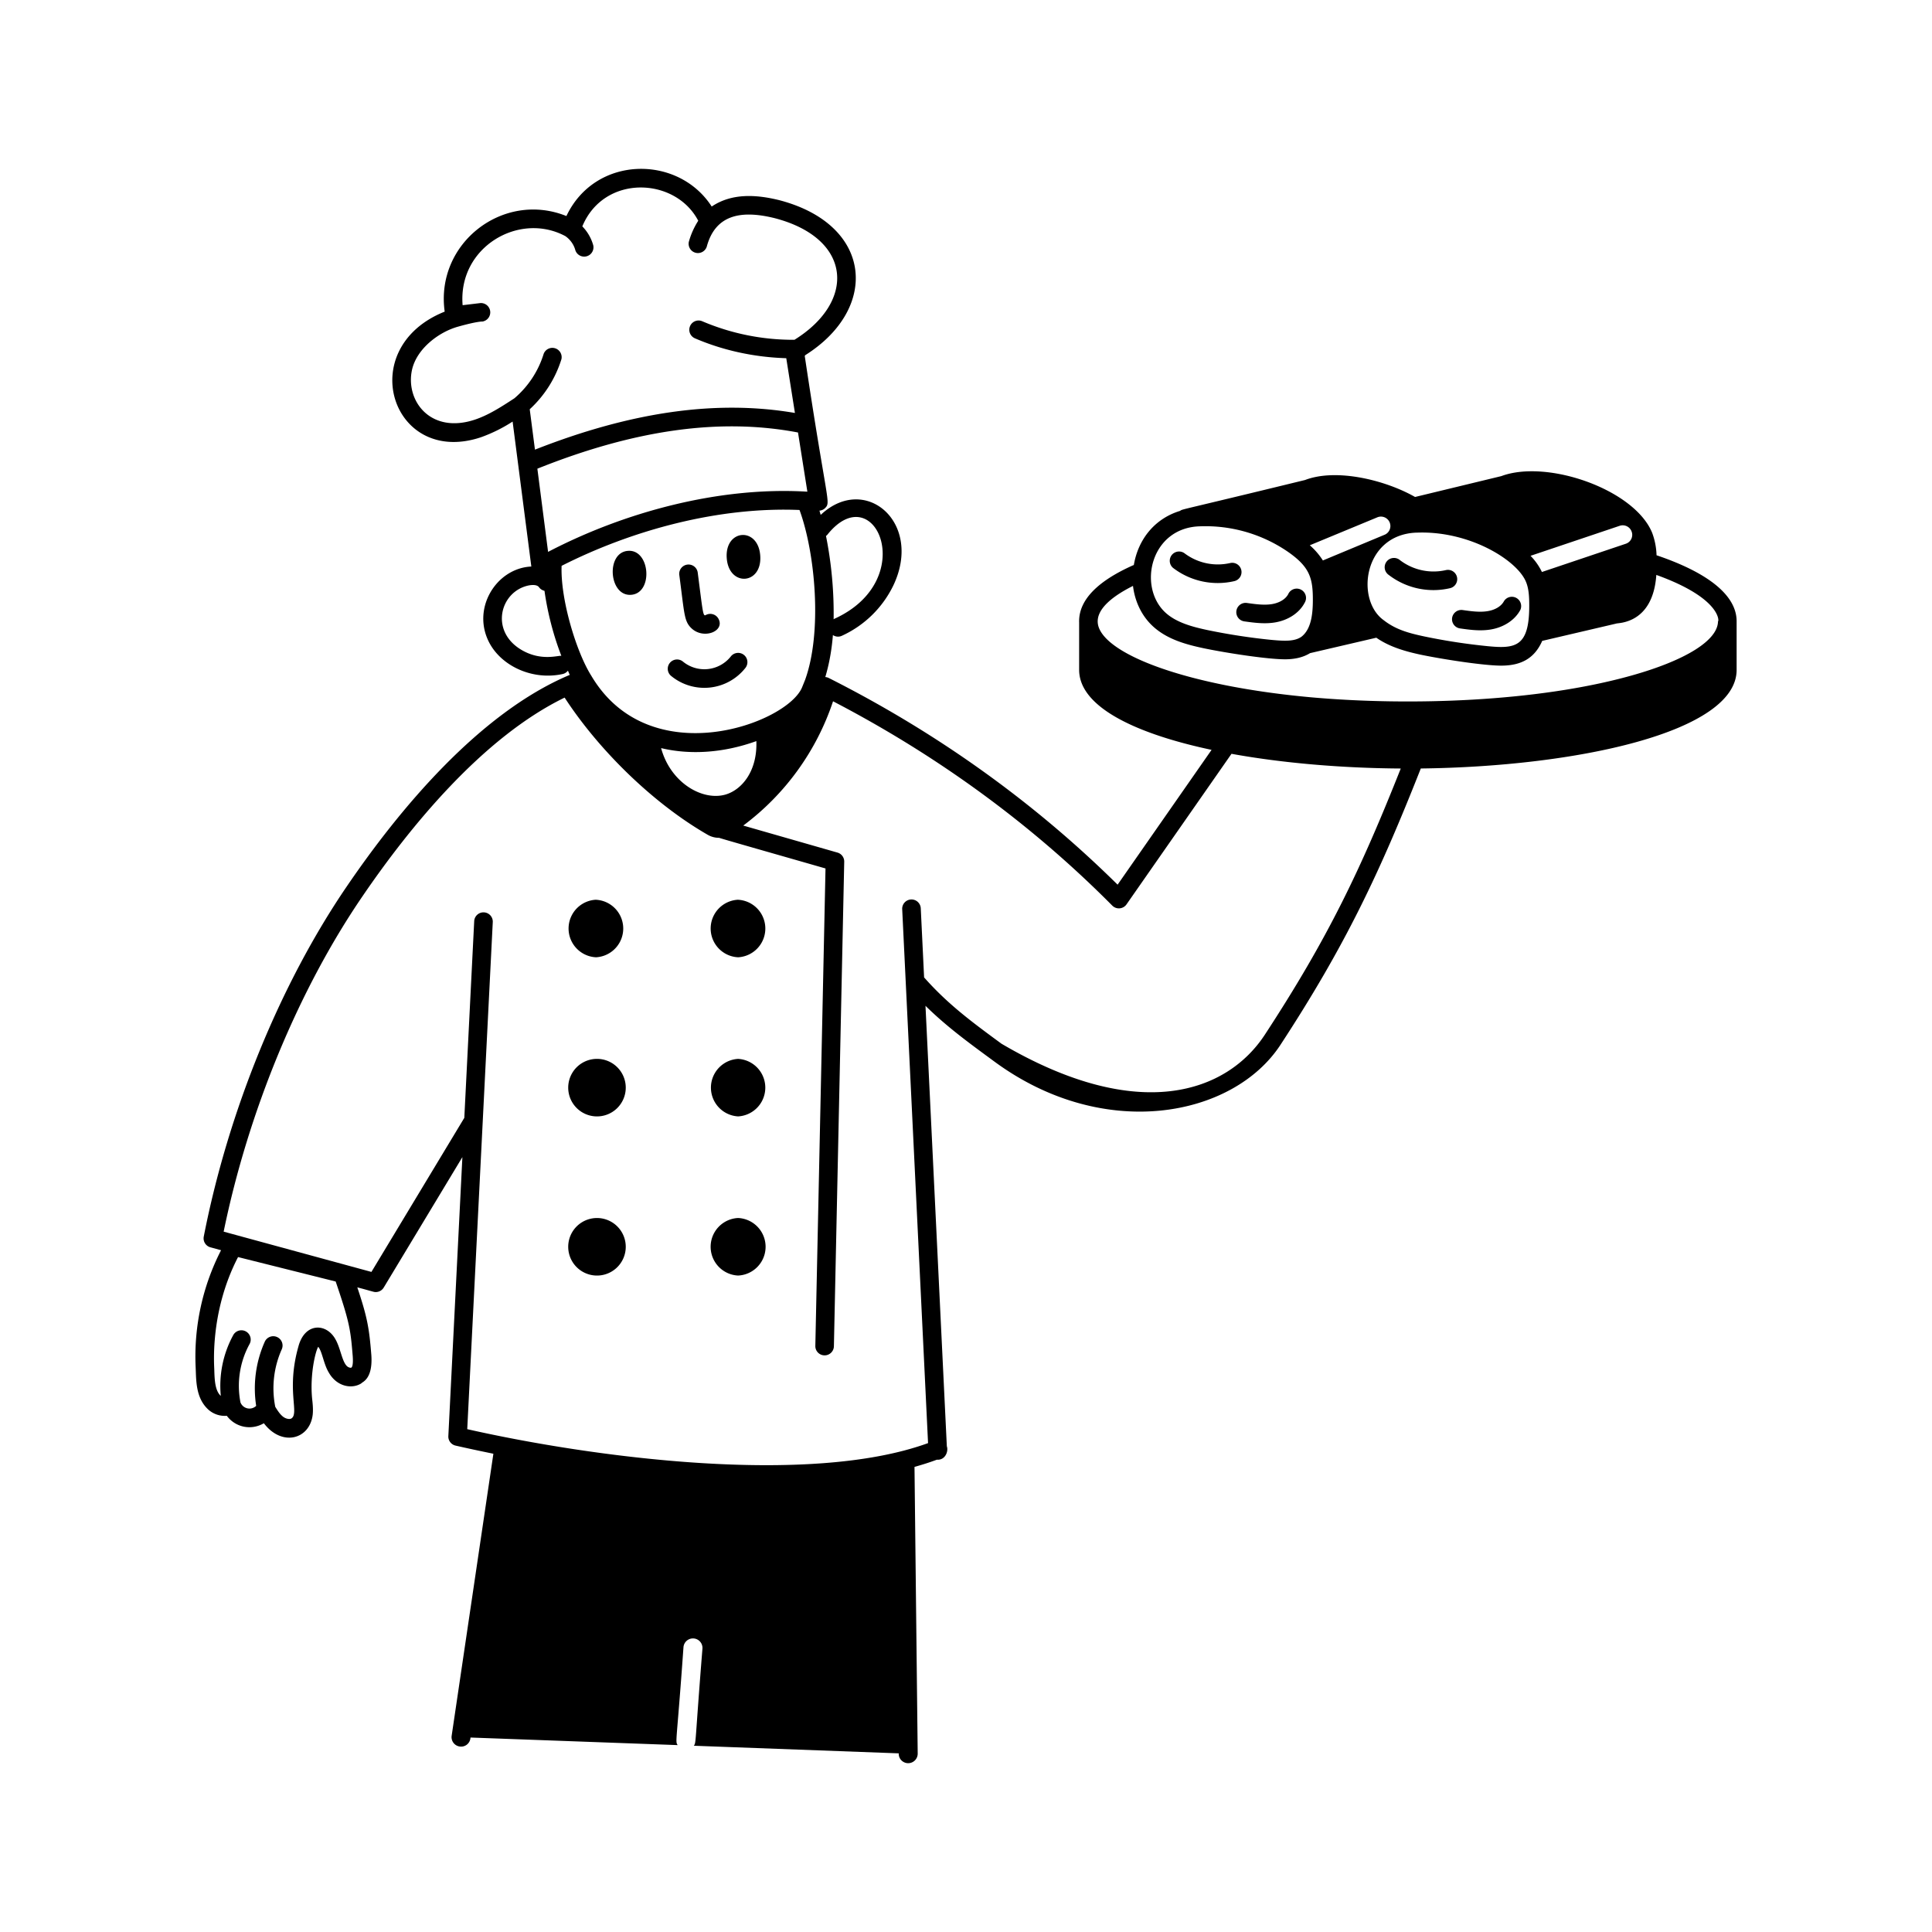 <svg xmlns="http://www.w3.org/2000/svg" fill="none" viewBox="0 0 64 64"><path d="M54.875 18.393a2.306 2.306 0 0 0-.144-.74c-.583-1.437-3.476-2.449-4.998-1.881l-2.857.691c-.983-.56-2.607-.96-3.645-.562-4.285 1.045-4.044.956-4.14 1.023-.818.248-1.384.917-1.532 1.796-.008.003-.017.002-.025.006-.834.373-1.818.983-1.786 1.896v1.568c0 1.213 1.832 2.107 4.387 2.65l-3.113 4.466c-2.773-2.74-5.99-5.042-9.567-6.846a.304.304 0 0 0-.116-.032c.128-.429.213-.893.252-1.39.092.06.202.067.295.024A3.52 3.52 0 0 0 29.59 19.4c1-2.09-.93-3.731-2.403-2.344-.015-.046-.027-.093-.042-.14a.302.302 0 0 0 .19-.087c.195-.207.057-.129-.677-5.04.008-.008.014-.017.021-.026 2.46-1.553 2.228-4.327-.868-5.133-.774-.191-1.576-.232-2.235.212-1.107-1.722-3.858-1.705-4.813.315-2.09-.843-4.35.899-4.032 3.166-3.03 1.212-1.747 5.146 1.2 4.162a5.064 5.064 0 0 0 1.05-.52l.62 4.802c-1.168.053-2.006 1.411-1.376 2.554.423.765 1.44 1.222 2.418 1.006a.302.302 0 0 0 .17-.11c.021.046.04.095.062.139-3.019 1.269-5.678 4.5-7.38 6.997-2.206 3.228-3.935 7.46-4.745 11.61a.308.308 0 0 0 .221.356l.352.096a7.707 7.707 0 0 0-.842 3.874l.005.126c.014.413.032.926.411 1.276a.816.816 0 0 0 .616.209c.29.387.81.491 1.228.247.589.778 1.512.547 1.617-.277.024-.21-.009-.444-.019-.542-.076-.794.109-1.56.202-1.713.133.149.178.573.354.858.26.456.754.554 1.074.353.022-.047.389-.128.332-.939-.071-.886-.132-1.25-.465-2.242.547.145.54.156.612.156a.307.307 0 0 0 .264-.15l2.605-4.32-.465 9.24a.307.307 0 0 0 .238.316c.417.096.837.184 1.254.27l-1.382 9.342a.313.313 0 0 0 .264.356.31.31 0 0 0 .356-.264l.004-.033 6.863.251c-.089-.133-.034-.047.192-3.242a.315.315 0 1 1 .628.05c-.254 3.166-.204 3.098-.284 3.213l6.787.252v.016c0 .172.142.31.314.31h.004a.316.316 0 0 0 .31-.318l-.106-9.497c.255-.072.505-.15.742-.239.267.024.391-.267.329-.445l-.707-14.59c.722.71 1.471 1.25 2.287 1.85 3.63 2.668 7.905 1.836 9.471-.556 2.164-3.306 3.295-5.726 4.65-9.156 5.15-.06 10.462-1.2 10.462-3.266V20.58c0-.846-.919-1.6-2.652-2.186ZM11.64 45.303c-.02.013-.088.003-.14-.042-.17-.149-.217-.6-.39-.899-.3-.537-1.01-.557-1.224.239-.41 1.447.034 2.207-.23 2.385-.057.038-.177.017-.267-.047-.102-.074-.184-.195-.271-.337a3.171 3.171 0 0 1 .215-1.903.308.308 0 0 0-.562-.253 3.798 3.798 0 0 0-.285 2.125.32.32 0 0 1-.52-.114 2.88 2.88 0 0 1 .3-1.932.307.307 0 1 0-.539-.299 3.507 3.507 0 0 0-.413 2.012l-.005-.002c-.187-.174-.2-.53-.21-.844.006-.075-.177-1.893.787-3.75l3.234.81c.459 1.349.493 1.588.565 2.48.021.302-.028.36-.045.372Zm42.412-27.688a.31.31 0 0 1-.197.398l-2.777.935a2.01 2.01 0 0 0-.377-.536l2.953-.994a.314.314 0 0 1 .398.197Zm-7.135.03c1.755-.076 3.35.916 3.636 1.637.097.235.105.52.105.788 0 1.354-.454 1.425-1.369 1.336a19.935 19.935 0 0 1-2.102-.322c-.526-.112-.952-.228-1.351-.54-.935-.666-.682-2.829 1.08-2.9Zm-1.303-.503a.313.313 0 1 1 .239.578l-2.031.846a2.298 2.298 0 0 0-.433-.503l2.225-.921Zm-5.87.293a4.824 4.824 0 0 1 2.904.833c.731.504.842.87.842 1.592 0 .44-.041.972-.378 1.233-.228.16-.557.144-.995.104-.702-.07-1.41-.179-2.103-.322-.503-.107-1.07-.252-1.437-.61-.89-.872-.444-2.784 1.168-2.83Zm-2.212 1.974c.059.498.274.962.615 1.295.483.474 1.151.648 1.74.773.744.154 2.09.363 2.681.363.284 0 .574-.048.83-.204l2.194-.511c.449.313.986.458 1.467.562.752.156 2.1.363 2.669.363.647 0 1.1-.229 1.36-.82l2.452-.573c.041-.029 1.214.034 1.328-1.612 2.192.788 2.072 1.575 2.043 1.534-.003.629-1.059 1.293-2.868 1.8-3.126.876-7.35 1.008-10.58.723-4.062-.364-6.802-1.39-7.079-2.363-.159-.577.61-1.061 1.148-1.33Zm-18.928-.665c2.38-1.205 5.225-1.96 7.881-1.85.526 1.435.758 4.05.184 5.63l-.1.247c-.501 1.205-5.053 2.877-6.984-.39-.49-.776-1.024-2.526-.981-3.637Zm6.451 5.806c.038.99-.477 1.613-1.025 1.772-.77.217-1.82-.397-2.13-1.54.925.222 2.027.175 3.155-.232Zm1.69-8.264h-.028c-2.913-.17-6.038.681-8.554 1.992l-.007.003-.355-2.755c3.239-1.297 6.066-1.688 8.634-1.199l.31 1.96Zm.657 1.434c1.566-1.973 3.095 1.49.23 2.782-.006.003-.01.009-.017.012a13.09 13.09 0 0 0-.253-2.76c.013-.012.029-.02.04-.034ZM15.735 13.9c-1.49.496-2.319-.645-2.083-1.665.164-.693.886-1.235 1.514-1.412.652-.184.816-.172.817-.172a.308.308 0 0 0-.073-.611l-.585.07c-.16-1.92 1.87-3.11 3.403-2.288.159.11.28.277.33.464a.308.308 0 0 0 .594-.161 1.46 1.46 0 0 0-.362-.626c.72-1.736 3.086-1.636 3.84-.186a2.54 2.54 0 0 0-.312.7.308.308 0 0 0 .594.159c.288-1.073 1.154-1.216 2.247-.946 2.567.667 2.71 2.755.659 4.03a7.673 7.673 0 0 1-3.055-.614.307.307 0 1 0-.243.565c.95.409 1.989.628 3.026.659l.287 1.814c-2.588-.443-5.412-.044-8.612 1.215l-.173-1.338a3.772 3.772 0 0 0 1.05-1.658.308.308 0 0 0-.588-.178 3.153 3.153 0 0 1-.97 1.473c-.437.285-.85.553-1.305.706Zm1.537 7.627c-1.046-.618-.713-1.917.22-2.129.118-.026.298-.039.365.056.045.063.11.101.18.118.103.736.299 1.485.558 2.152-.133-.009-.688.179-1.323-.197ZM41.9 34.275c-1.242 1.897-4.15 2.988-8.725.299-.989-.726-1.776-1.307-2.563-2.196l-.11-2.28a.308.308 0 1 0-.615.03l.856 17.677c-3.946 1.435-11.131.473-15.265-.462l.846-16.805a.308.308 0 0 0-.615-.031l-.328 6.523-3.077 5.104L7.409 40.8c.816-3.98 2.482-8.012 4.593-11.101 1.577-2.313 3.987-5.269 6.702-6.59 1.13 1.737 2.934 3.51 4.753 4.552a.75.75 0 0 0 .365.093c.112.041 1.974.569 3.524 1.015l-.337 15.815c-.004.17.13.31.3.314h.007a.308.308 0 0 0 .308-.3l.342-16.052a.308.308 0 0 0-.223-.303l-3.122-.895a8.469 8.469 0 0 0 2.975-4.117c3.46 1.8 6.574 4.071 9.25 6.769a.308.308 0 0 0 .471-.041l3.478-4.988c1.708.31 3.674.475 5.607.487-1.324 3.333-2.4 5.606-4.502 8.817Z" fill="#000"/><path d="M20.905 19.704c.743-.052.635-1.514-.102-1.456-.74.052-.635 1.51.102 1.456Zm4.279-1.296c-.068-.97-1.178-.883-1.11.078.067.961 1.178.891 1.11-.078Zm-2.303 2.38c.397.419 1.151.13.917-.294a.308.308 0 0 0-.418-.12c-.095.054-.098-.105-.265-1.39a.308.308 0 1 0-.61.08c.166 1.26.156 1.492.376 1.725Zm1.812 1.337a.307.307 0 1 0-.483-.38 1.119 1.119 0 0 1-1.594.165.308.308 0 0 0-.395.472 1.732 1.732 0 0 0 2.472-.257Zm-4.948 7.68a.954.954 0 0 0 0 1.906.954.954 0 0 0 0-1.905Zm4.707 0a.954.954 0 0 0 0 1.906.954.954 0 0 0 0-1.905Zm-4.707 7.177a.953.953 0 1 0 0-1.905.953.953 0 0 0 0 1.905Zm4.706-1.905a.954.954 0 0 0 0 1.905.954.954 0 0 0 0-1.905Zm-4.706 7.177a.953.953 0 1 0 0-1.905.953.953 0 0 0 0 1.905Zm4.706-1.906a.954.954 0 0 0 0 1.906.954.954 0 0 0 0-1.906Zm16.44-21.098a.307.307 0 1 0-.143-.598 1.834 1.834 0 0 1-1.515-.328.308.308 0 0 0-.377.486 2.431 2.431 0 0 0 2.035.44Zm.066.986a.308.308 0 0 0 .262.348c.338.047.677.092 1.022.034.437-.074.802-.316.977-.65a.308.308 0 1 0-.544-.286c-.087.164-.286.287-.535.329-.261.044-.553.003-.834-.037a.308.308 0 0 0-.348.262Zm7.079-.752a.307.307 0 1 0-.142-.598 1.835 1.835 0 0 1-1.515-.328.308.308 0 1 0-.377.486 2.43 2.43 0 0 0 2.034.44Zm.067.986a.308.308 0 0 0 .261.347c.342.049.678.093 1.023.035.436-.074.801-.317.977-.65a.308.308 0 0 0-.544-.286c-.087.164-.287.287-.535.328-.263.045-.554.004-.834-.036a.31.31 0 0 0-.348.262Z" fill="#000"/></svg>